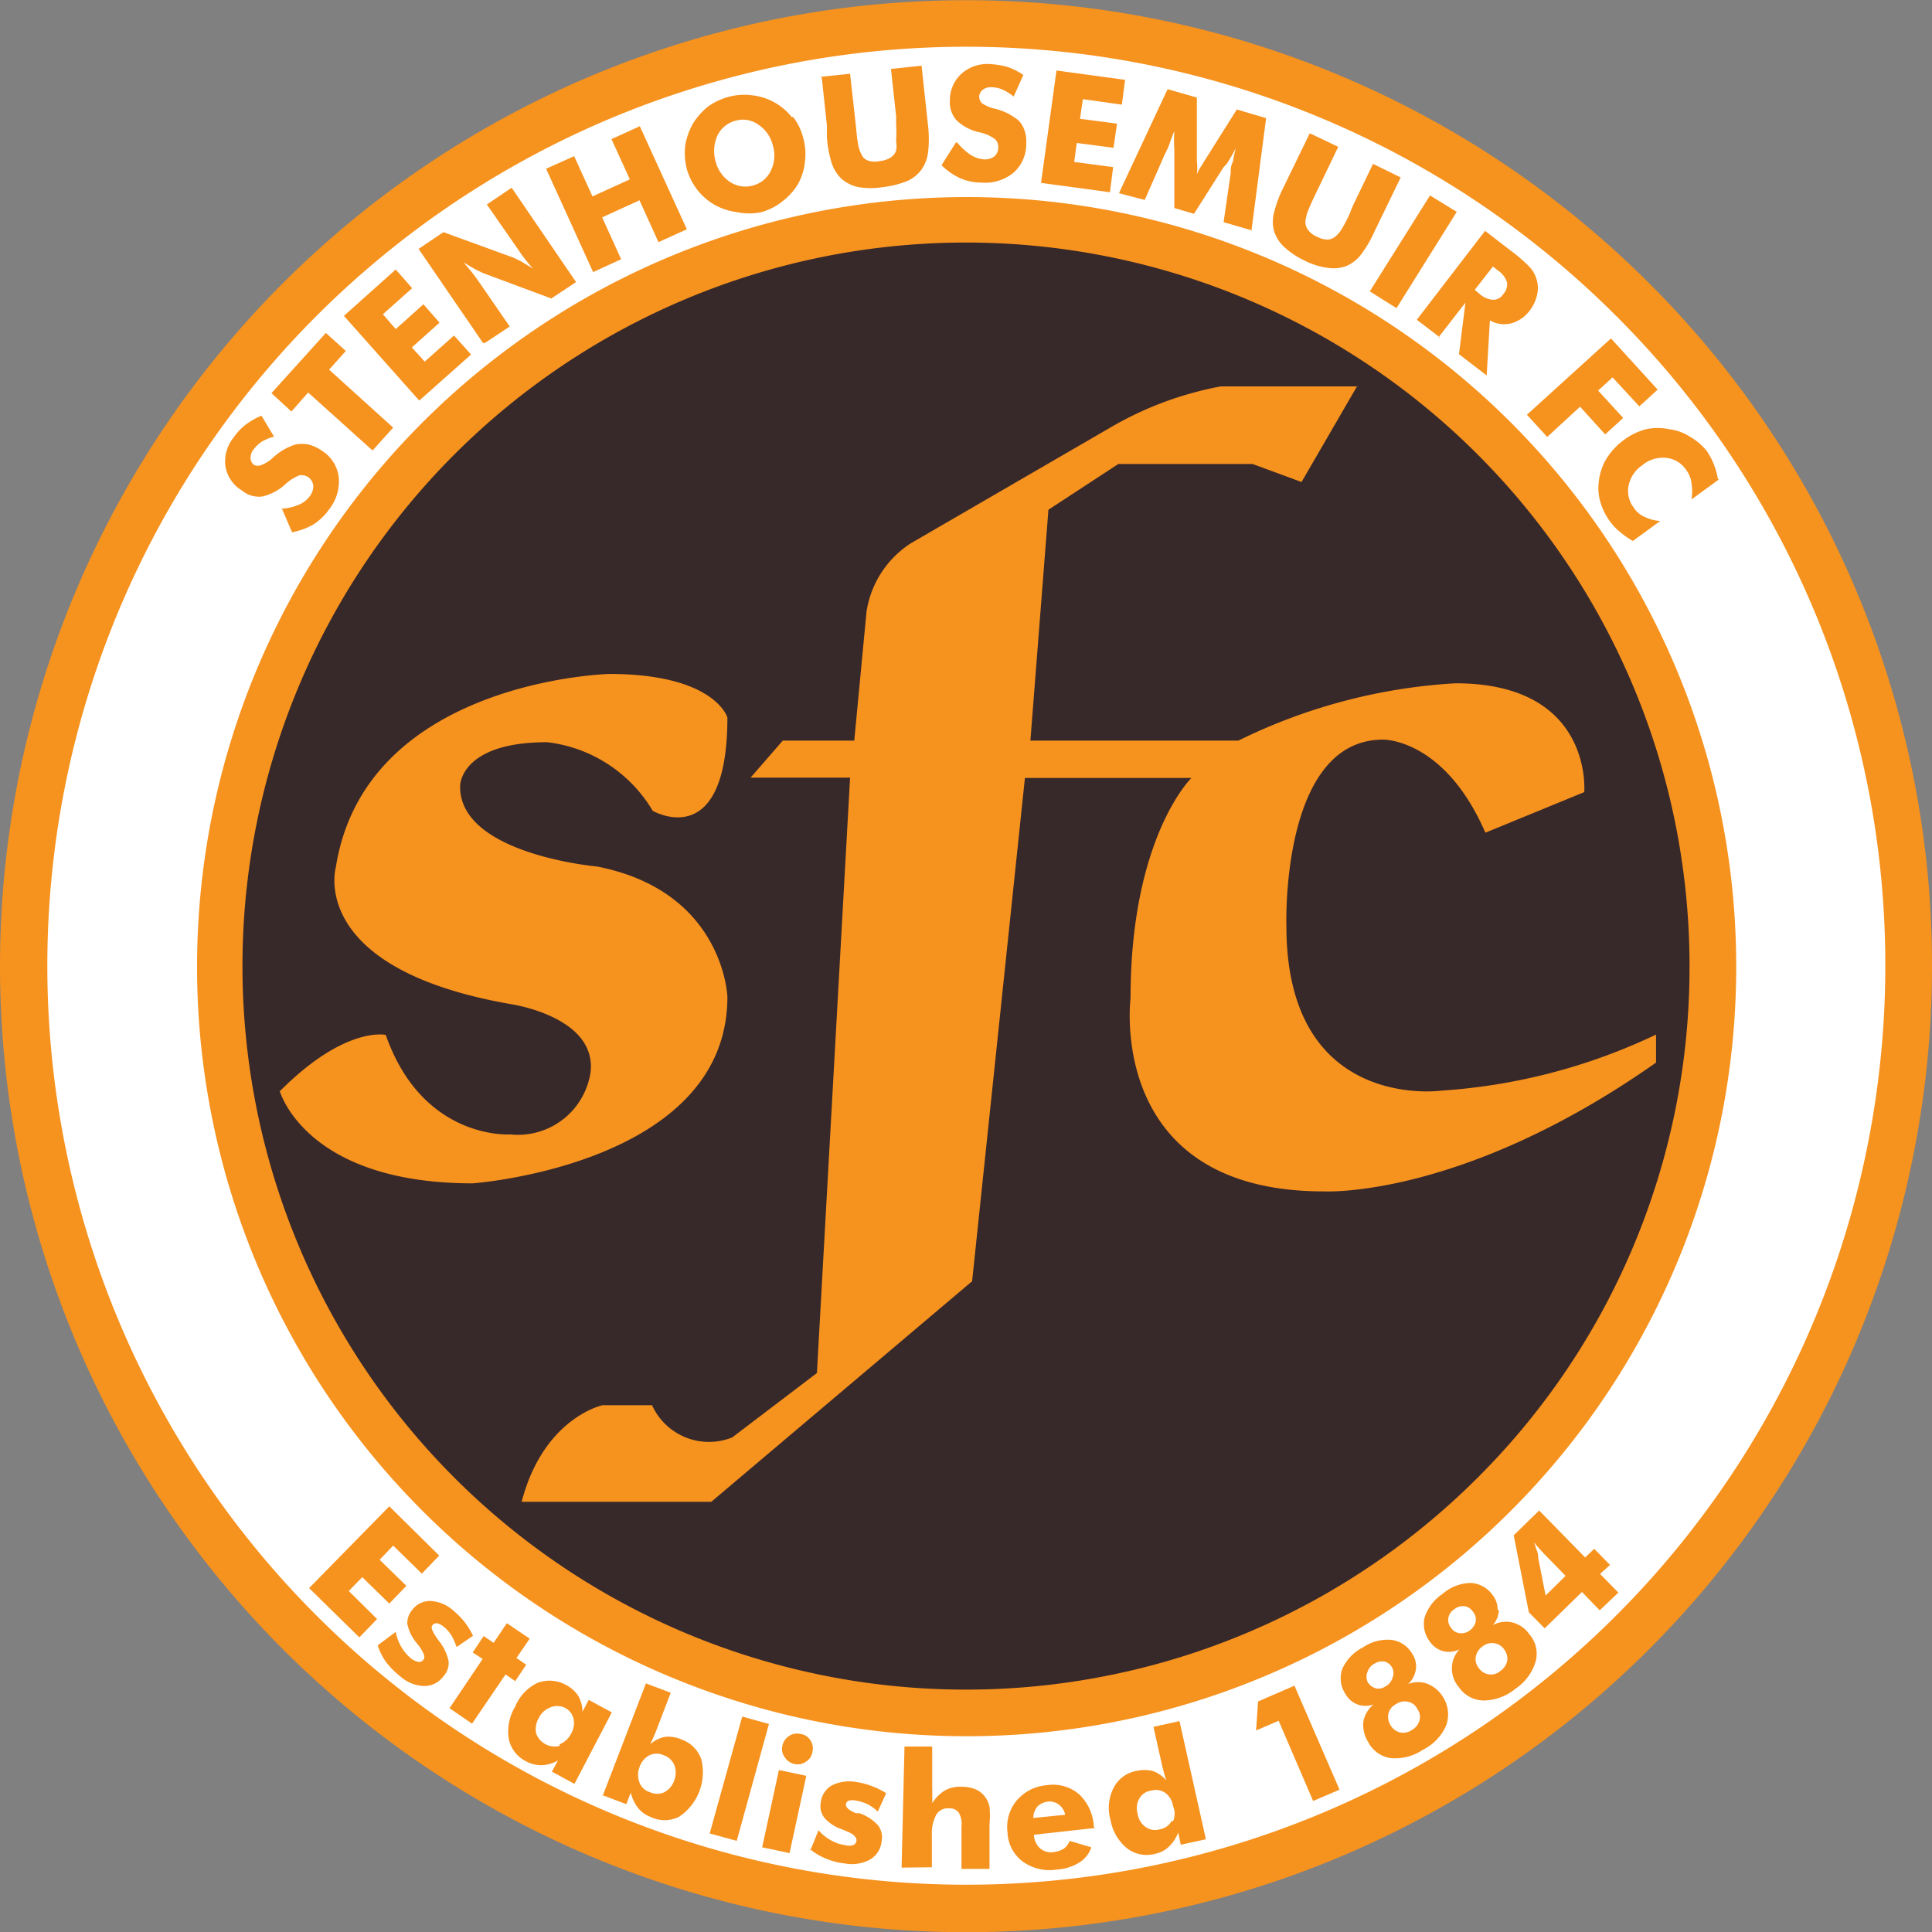 <?xml version="1.0" encoding="iso-8859-1"?>
<svg xmlns="http://www.w3.org/2000/svg" width="60" height="60" viewBox="0 0 60 60"><rect x="0" y="0" width="60" height="60" fill="#808080" stroke="none"/><defs><style>.cls-1{fill:#37282a;}.cls-1,.cls-4{fill-rule:evenodd;}.cls-2,.cls-4{fill:#f6921e;}.cls-3{fill:#fff;}</style></defs><g id="Stenhousemuir"><path class="cls-1" d="M56.24,30A26.24,26.24,0,1,1,30,3.76,26.24,26.24,0,0,1,56.24,30Z"/><path class="cls-2" d="M60,30A30,30,0,1,1,51.21,8.79,29.91,29.91,0,0,1,60,30Zm-7.53,0a22.47,22.47,0,1,0-6.58,15.89A22.37,22.37,0,0,0,52.47,30Z"/><path class="cls-3" d="M58.55,30A28.54,28.54,0,1,1,50.19,9.81,28.46,28.46,0,0,1,58.55,30Zm-4.63,0a23.9,23.9,0,1,0-7,16.92,23.88,23.88,0,0,0,7-16.92Z"/><path class="cls-4" d="M8.68,33.86s.77,2.89,6,2.89c0,0,7.91-.57,7.91-5.79,0,0-.1-3.28-4.05-4.05,0,0-4.3-.38-4.25-2.51,0,0,0-1.35,2.7-1.35a4.4,4.4,0,0,1,3.28,2.13s2.32,1.35,2.32-2.9c0,0-.39-1.35-3.67-1.35,0,0-7.57.19-8.49,6,0,0-.91,3.14,5.41,4.25,0,0,2.7.38,2.5,2.12a2.28,2.28,0,0,1-2.5,1.93s-2.71.19-3.86-3.09c0,0-1.26-.29-3.28,1.74Z"/><path class="cls-4" d="M42.16,12H37.91a10.68,10.68,0,0,0-3.38,1.25l-6.24,3.62A3.08,3.08,0,0,0,26.91,19l-.38,4H24.31l-1,1.15h3.09L25.37,42.64l-2.63,2a1.94,1.94,0,0,1-2.49-1H18.71s-1.83.39-2.51,3h5.89l8.1-6.85,1.64-15.63H37S35.11,26,35.11,31c0,0-.77,6,6,6,0,0,4.29.24,10.32-4v-.87a18.26,18.26,0,0,1-6.66,1.74s-4.82.68-4.82-5.11c0,0-.19-5.79,3-5.79,0,0,1.9-.05,3.18,2.89L49.2,24.6s.29-3.38-4-3.38A17.52,17.52,0,0,0,38.46,23H32l.56-7.17,2.17-1.42,4.17,0,1.52.56,1.74-3Z"/><path class="cls-4" d="M8.74,15.8a1.65,1.65,0,0,0,.55-.13.78.78,0,0,0,.33-.26.52.52,0,0,0,.11-.32.38.38,0,0,0-.14-.26.4.4,0,0,0-.29-.07,1.46,1.46,0,0,0-.44.28,1.57,1.57,0,0,1-.72.38.82.82,0,0,1-.63-.19A1.08,1.08,0,0,1,7,14.48a1.19,1.19,0,0,1,.26-.9,1.82,1.82,0,0,1,.38-.4,2.27,2.27,0,0,1,.48-.27l.39.65a1.58,1.58,0,0,0-.37.15,1,1,0,0,0-.26.24.43.43,0,0,0-.1.27.28.28,0,0,0,.11.22.28.28,0,0,0,.23,0,1.06,1.06,0,0,0,.34-.21l0,0a1.83,1.83,0,0,1,.73-.43,1.18,1.18,0,0,1,.37,0A1.26,1.26,0,0,1,10,14a1.13,1.13,0,0,1,.52.82,1.4,1.4,0,0,1-.3,1,1.81,1.81,0,0,1-.49.47,2.15,2.15,0,0,1-.66.24l-.33-.77Z"/><polygon class="cls-4" points="11.57 13.99 9.57 12.19 9.05 12.78 8.43 12.21 10.12 10.34 10.74 10.9 10.22 11.48 12.21 13.28 11.57 13.99 11.57 13.99"/><polygon class="cls-4" points="13.02 12.44 10.68 9.81 12.29 8.37 12.8 8.95 11.89 9.76 12.29 10.22 13.15 9.45 13.65 10.02 12.79 10.79 13.19 11.23 14.1 10.42 14.63 11.01 13.02 12.44 13.02 12.44"/><path class="cls-4" d="M15,10.65l-2-2.92.77-.52L15.94,8l.23.11.38.23c-.1-.11-.18-.21-.25-.3a3,3,0,0,1-.18-.25l-1-1.44.77-.52,2,2.93-.77.51L15,8.48l-.23-.11-.37-.22.25.3.18.24,1,1.45-.77.51Z"/><polygon class="cls-4" points="18.42 8.45 16.96 5.24 17.83 4.85 18.4 6.1 19.56 5.57 18.99 4.32 19.87 3.92 21.33 7.12 20.45 7.52 19.86 6.22 18.7 6.75 19.29 8.05 18.42 8.45 18.42 8.45"/><path class="cls-4" d="M22.67,5.65A1.08,1.08,0,0,1,22.22,5a1.17,1.17,0,0,1,.06-.79.86.86,0,0,1,.56-.46.82.82,0,0,1,.71.12,1.08,1.08,0,0,1,.45.64,1.07,1.07,0,0,1-.06.79.85.85,0,0,1-.55.46.86.86,0,0,1-.72-.11Zm1.93-2a1.83,1.83,0,0,0-1.24-.69,1.86,1.86,0,0,0-.74.05A2,2,0,0,0,22,3.3a2.07,2.07,0,0,0-.48.54,2,2,0,0,0-.24.69,2,2,0,0,0,.05.72,1.9,1.9,0,0,0,.33.65,1.81,1.81,0,0,0,.55.47,1.92,1.92,0,0,0,.69.22,1.86,1.86,0,0,0,.74,0,1.82,1.82,0,0,0,.65-.33,1.94,1.94,0,0,0,.49-.54A1.79,1.79,0,0,0,25,5a1.83,1.83,0,0,0-.06-.73,1.72,1.72,0,0,0-.32-.65Z"/><path class="cls-4" d="M25.45,2.39l.95-.1L26.59,4a5.29,5.29,0,0,0,.07.54,1.18,1.18,0,0,0,.1.27A.35.35,0,0,0,27,5a.73.73,0,0,0,.34,0,.71.71,0,0,0,.32-.11.37.37,0,0,0,.17-.22.79.79,0,0,0,0-.28,4.8,4.8,0,0,0,0-.54l0-.24-.16-1.47.95-.1.2,1.85a3.67,3.67,0,0,1,0,.86,1.21,1.21,0,0,1-.19.5,1.12,1.12,0,0,1-.45.37,2.93,2.93,0,0,1-.75.19,2.45,2.45,0,0,1-.78,0,1.16,1.16,0,0,1-.53-.27,1.23,1.23,0,0,1-.28-.44,3.55,3.55,0,0,1-.16-.85l0-.36-.16-1.49Z"/><path class="cls-4" d="M29.74,4.44a1.8,1.8,0,0,0,.42.38.9.9,0,0,0,.41.13.49.49,0,0,0,.32-.1A.36.36,0,0,0,31,4.59a.33.33,0,0,0-.1-.27,1.21,1.21,0,0,0-.48-.21,1.5,1.5,0,0,1-.72-.38.85.85,0,0,1-.2-.62,1.1,1.1,0,0,1,.36-.82,1.2,1.2,0,0,1,.88-.3,2.43,2.43,0,0,1,.55.09,1.89,1.89,0,0,1,.49.25L31.48,3a1.52,1.52,0,0,0-.33-.21.84.84,0,0,0-.34-.08.42.42,0,0,0-.28.07.29.29,0,0,0-.12.21.29.29,0,0,0,.09.22,1.21,1.21,0,0,0,.37.16h0a1.81,1.81,0,0,1,.76.37.8.8,0,0,1,.19.32,1,1,0,0,1,.05.4,1.18,1.18,0,0,1-.39.9,1.39,1.39,0,0,1-1,.31,1.64,1.64,0,0,1-.67-.14,2,2,0,0,1-.57-.4l.45-.71Z"/><polygon class="cls-4" points="32.33 5.68 32.81 2.19 34.94 2.48 34.84 3.25 33.63 3.08 33.54 3.69 34.69 3.84 34.58 4.59 33.44 4.44 33.36 5.03 34.57 5.19 34.47 5.97 32.33 5.68 32.33 5.68"/><path class="cls-4" d="M38.86,7.15,38,6.9l.22-1.52c0-.11,0-.23.07-.36a4,4,0,0,1,.09-.42,5.06,5.06,0,0,1-.29.5L38,5.19l-.92,1.45-.61-.18V4.64a4.34,4.34,0,0,1,0-.57c-.05.12-.1.25-.14.37s-.1.24-.16.36l-.62,1.41L34.75,6l1.51-3.23.91.26V5a1.78,1.78,0,0,1,0,.42,1.54,1.54,0,0,1,.09-.19l.15-.24,1-1.59.91.27-.46,3.53Z"/><path class="cls-4" d="M40.7,4.15l.86.41L40.82,6.1c-.11.23-.18.4-.22.5a2,2,0,0,0-.06.28.42.42,0,0,0,.09.27.64.64,0,0,0,.27.2.68.68,0,0,0,.33.09.41.41,0,0,0,.26-.11.85.85,0,0,0,.18-.22,4.61,4.61,0,0,0,.25-.48L42,6.42l.64-1.33.86.42-.81,1.67a3.69,3.69,0,0,1-.44.75,1.24,1.24,0,0,1-.41.32,1.14,1.14,0,0,1-.59.07,2.22,2.22,0,0,1-.74-.23,2.54,2.54,0,0,1-.64-.43,1.15,1.15,0,0,1-.31-.51,1.14,1.14,0,0,1,0-.52,3.65,3.65,0,0,1,.3-.81l.16-.33.65-1.34Z"/><polygon class="cls-4" points="42.54 9.05 44.41 6.07 45.24 6.58 43.37 9.57 42.54 9.05 42.54 9.05"/><path class="cls-4" d="M46.37,8.28l.15.12a.71.71,0,0,1,.28.36.44.44,0,0,1-.12.38.36.36,0,0,1-.32.17.72.72,0,0,1-.42-.19L45.8,9l.57-.73Zm-1.7,2.2.84-1.08L45.31,11l.86.66.1-1.71a.9.9,0,0,0,.67.09,1.07,1.07,0,0,0,.57-.4,1.22,1.22,0,0,0,.22-.46.94.94,0,0,0,0-.47,1,1,0,0,0-.2-.39,4.54,4.54,0,0,0-.62-.54l-.79-.61L44,9.93l.72.55Z"/><polygon class="cls-4" points="47.42 12.88 50.03 10.51 51.48 12.1 50.91 12.62 50.08 11.72 49.63 12.13 50.41 12.98 49.85 13.49 49.07 12.63 48.05 13.57 47.42 12.88 47.42 12.88"/><path class="cls-4" d="M53.38,14.89l-.85.62a1.54,1.54,0,0,0,0-.51.83.83,0,0,0-.16-.4.85.85,0,0,0-.62-.38,1,1,0,0,0-.75.23,1,1,0,0,0-.42.62.85.85,0,0,0,.16.7.75.75,0,0,0,.33.28,1.3,1.3,0,0,0,.49.13l-.85.62a2.55,2.55,0,0,1-.4-.28,1.72,1.72,0,0,1-.32-.34,1.94,1.94,0,0,1-.25-.47,1.65,1.65,0,0,1-.1-.48,1.86,1.86,0,0,1,.19-.88,2.05,2.05,0,0,1,.62-.7,2,2,0,0,1,.67-.32,1.74,1.74,0,0,1,.72,0,1.54,1.54,0,0,1,.64.23A1.85,1.85,0,0,1,53,14a2,2,0,0,1,.22.41,2.23,2.23,0,0,1,.13.46Z"/><polygon class="cls-4" points="9.6 49.32 12.09 46.78 13.64 48.31 13.1 48.87 12.21 48 11.79 48.44 12.62 49.25 12.09 49.8 11.25 48.98 10.83 49.41 11.71 50.28 11.16 50.85 9.6 49.32 9.6 49.32"/><path class="cls-4" d="M11.74,51.09l.55-.41a1.41,1.41,0,0,0,.17.46,1.31,1.31,0,0,0,.3.36.53.53,0,0,0,.23.11.15.15,0,0,0,.16-.07c.07-.08,0-.22-.12-.4L12.92,51a1.31,1.31,0,0,1-.27-.57A.62.62,0,0,1,12.8,50a.69.69,0,0,1,.57-.28,1.16,1.16,0,0,1,.7.29,2.73,2.73,0,0,1,.34.34,2.46,2.46,0,0,1,.28.45l-.51.35a2,2,0,0,0-.16-.36,1.05,1.05,0,0,0-.24-.27.53.53,0,0,0-.21-.11.18.18,0,0,0-.14.06c-.06.07,0,.2.13.39l.07.1a1.49,1.49,0,0,1,.3.62.6.6,0,0,1-.16.48.73.73,0,0,1-.6.3,1.16,1.16,0,0,1-.74-.3,2.5,2.5,0,0,1-.43-.43,1.83,1.83,0,0,1-.26-.5Z"/><polygon class="cls-4" points="13.96 53.05 14.99 51.52 14.68 51.32 15.02 50.81 15.33 51.02 15.74 50.41 16.45 50.89 16.04 51.49 16.34 51.7 16 52.21 15.7 52 14.66 53.53 13.96 53.05 13.96 53.05"/><path class="cls-4" d="M17.38,54.22a.61.61,0,0,1-.73-.39.67.67,0,0,1,.08-.47.65.65,0,0,1,.35-.33.56.56,0,0,1,.45,0,.52.52,0,0,1,.28.34.65.65,0,0,1-.08.48.67.67,0,0,1-.35.32Zm.9-1.42-.19.36a1,1,0,0,0-.13-.49,1,1,0,0,0-.36-.33,1.06,1.06,0,0,0-.9-.08A1.41,1.41,0,0,0,16,53a1.49,1.49,0,0,0-.2,1,1,1,0,0,0,.52.69,1,1,0,0,0,.49.13,1.06,1.06,0,0,0,.52-.15l-.19.35.7.38L19,53.18l-.7-.38Z"/><path class="cls-4" d="M20.17,54.51a.52.52,0,0,1,.44,0,.55.55,0,0,1,.33.3.67.67,0,0,1,0,.48.65.65,0,0,1-.31.37.52.52,0,0,1-.44,0,.5.5,0,0,1-.33-.3.67.67,0,0,1,0-.48.65.65,0,0,1,.31-.37Zm-1.46,1.24.74.28.14-.36a1.21,1.21,0,0,0,.22.47.88.88,0,0,0,.38.28,1,1,0,0,0,.9,0,1.66,1.66,0,0,0,.69-1.78,1,1,0,0,0-.62-.62,1,1,0,0,0-.51-.08,1,1,0,0,0-.46.23l.08-.16.1-.24.46-1.2-.77-.29-1.35,3.51Z"/><polygon class="cls-4" points="22.04 56.94 23.05 53.31 23.88 53.54 22.88 57.17 22.04 56.94 22.04 56.94"/><path class="cls-4" d="M24.3,54.21a.47.47,0,0,1,.21-.3.44.44,0,0,1,.35-.06.42.42,0,0,1,.31.2.45.45,0,0,1,.06.36.42.42,0,0,1-.2.3.44.44,0,0,1-.37.07.47.47,0,0,1-.29-.21.42.42,0,0,1-.07-.36Zm-.63,3.16.52-2.4.85.18-.52,2.4-.85-.18Z"/><path class="cls-4" d="M25.16,57.48l.26-.64a1.4,1.4,0,0,0,.38.31,1.21,1.21,0,0,0,.44.15.43.43,0,0,0,.26,0,.17.17,0,0,0,.1-.14c0-.11-.09-.2-.31-.29l-.17-.07a1.21,1.21,0,0,1-.52-.35.59.59,0,0,1-.11-.47.69.69,0,0,1,.34-.53,1.2,1.2,0,0,1,.75-.11,2.17,2.17,0,0,1,.47.12,2.26,2.26,0,0,1,.47.23l-.26.57a1.36,1.36,0,0,0-.32-.23,1.42,1.42,0,0,0-.35-.11.53.53,0,0,0-.23,0,.14.14,0,0,0-.09.12c0,.09.09.18.31.27l.11,0a1.41,1.41,0,0,1,.58.38.62.62,0,0,1,.11.49.74.74,0,0,1-.36.57,1.19,1.19,0,0,1-.79.12,2.06,2.06,0,0,1-.58-.15,1.86,1.86,0,0,1-.49-.29Z"/><path class="cls-4" d="M28,58l.09-3.76.86,0,0,1.31a2,2,0,0,1,0,.25,1.2,1.2,0,0,1,0,.2,1.27,1.27,0,0,1,.4-.4,1,1,0,0,1,.53-.11,1.12,1.12,0,0,1,.42.08.74.74,0,0,1,.29.23.8.8,0,0,1,.14.31,2.65,2.65,0,0,1,0,.53l0,1.4-.87,0,0-1.31a.72.72,0,0,0-.08-.43.34.34,0,0,0-.3-.14.42.42,0,0,0-.4.19,1.24,1.24,0,0,0-.14.64l0,1L28,58Z"/><path class="cls-4" d="M32.09,56.46a.59.59,0,0,1,.13-.36.56.56,0,0,1,.33-.15.46.46,0,0,1,.34.1.5.5,0,0,1,.19.31l-1,.1Zm1.88.27a1.48,1.48,0,0,0-.45-1,1.24,1.24,0,0,0-1-.29,1.36,1.36,0,0,0-.94.47,1.29,1.29,0,0,0-.29,1,1.18,1.18,0,0,0,.47.9,1.42,1.42,0,0,0,1.06.25,1.45,1.45,0,0,0,.7-.22.85.85,0,0,0,.37-.47l-.67-.2a.55.55,0,0,1-.18.24.8.8,0,0,1-.33.11.51.51,0,0,1-.41-.12.59.59,0,0,1-.19-.42L34,56.77v0Z"/><path class="cls-4" d="M36.38,56.56a.49.49,0,0,1-.36.25.5.5,0,0,1-.44-.07.6.6,0,0,1-.25-.41.62.62,0,0,1,.05-.47.49.49,0,0,1,.37-.25.52.52,0,0,1,.44.07.62.62,0,0,1,.24.41.58.58,0,0,1,0,.47Zm-.56-2.94.28,1.25.06.23.06.19A1,1,0,0,0,35.8,55a1.14,1.14,0,0,0-.52,0,1,1,0,0,0-.7.53,1.37,1.37,0,0,0-.09,1,1.46,1.46,0,0,0,.51.87,1,1,0,0,0,.88.17.85.85,0,0,0,.42-.22,1.17,1.17,0,0,0,.29-.44l.08.38.78-.17-.82-3.67-.81.18Z"/><polygon class="cls-4" points="40.78 55.93 39.71 53.44 39.01 53.74 39.07 52.84 40.2 52.35 41.6 55.58 40.78 55.93 40.78 55.93"/><path class="cls-4" d="M42.72,52.43a.43.43,0,0,1-.25-.2.39.39,0,0,1,0-.31.42.42,0,0,1,.21-.25A.46.46,0,0,1,43,51.6a.39.39,0,0,1,.24.2.38.38,0,0,1,0,.32.42.42,0,0,1-.21.25.38.38,0,0,1-.32.06Zm.75,1.37a.47.47,0,0,1-.29-.23.48.48,0,0,1-.06-.36.45.45,0,0,1,.24-.29.47.47,0,0,1,.37-.07.41.41,0,0,1,.29.23.4.4,0,0,1,.06.36.48.48,0,0,1-.24.29.46.46,0,0,1-.37.07Zm.5-1.94a.7.7,0,0,0-.1-.48.88.88,0,0,0-.64-.45,1.35,1.35,0,0,0-.9.23,1.39,1.39,0,0,0-.64.66.87.87,0,0,0,.09.78.71.71,0,0,0,.88.33.9.9,0,0,0-.32.54,1,1,0,0,0,.15.63.94.94,0,0,0,.7.5,1.54,1.54,0,0,0,1-.26,1.52,1.52,0,0,0,.72-.75,1,1,0,0,0-.08-.86,1,1,0,0,0-.48-.43.83.83,0,0,0-.62,0,.77.77,0,0,0,.24-.45Z"/><path class="cls-4" d="M45.34,50.72a.35.35,0,0,1-.27-.16.37.37,0,0,1-.09-.31.39.39,0,0,1,.18-.27.43.43,0,0,1,.31-.1.37.37,0,0,1,.27.17.36.36,0,0,1,.09.3.46.46,0,0,1-.18.28.42.42,0,0,1-.31.09ZM46.25,52a.45.45,0,0,1-.32-.19.44.44,0,0,1-.1-.35.49.49,0,0,1,.2-.32.47.47,0,0,1,.36-.11.44.44,0,0,1,.32.19.48.48,0,0,1,.1.35.51.51,0,0,1-.21.32.44.44,0,0,1-.35.11Zm.26-2a.72.72,0,0,0-.16-.47.88.88,0,0,0-.69-.37,1.37,1.37,0,0,0-.86.34,1.41,1.41,0,0,0-.56.74.9.9,0,0,0,.18.76.71.71,0,0,0,.41.28.74.74,0,0,0,.5-.06.85.85,0,0,0-.24.57.89.89,0,0,0,.22.61.94.94,0,0,0,.76.41,1.58,1.58,0,0,0,1-.37,1.54,1.54,0,0,0,.62-.84.91.91,0,0,0-.19-.84.92.92,0,0,0-.52-.37.86.86,0,0,0-.62.08.76.76,0,0,0,.19-.47Z"/><path class="cls-4" d="M48,49.55l-.23-1.17q0-.15-.06-.27l-.07-.22a.91.91,0,0,0,.1.13l.16.18.72.74-.62.61Zm2.25-.1-.56-.57L50,48.6l-.49-.5-.28.27-1.43-1.46-.79.77.47,2.39.49.5,1.16-1.13.55.57.59-.56Z"/></g></svg>